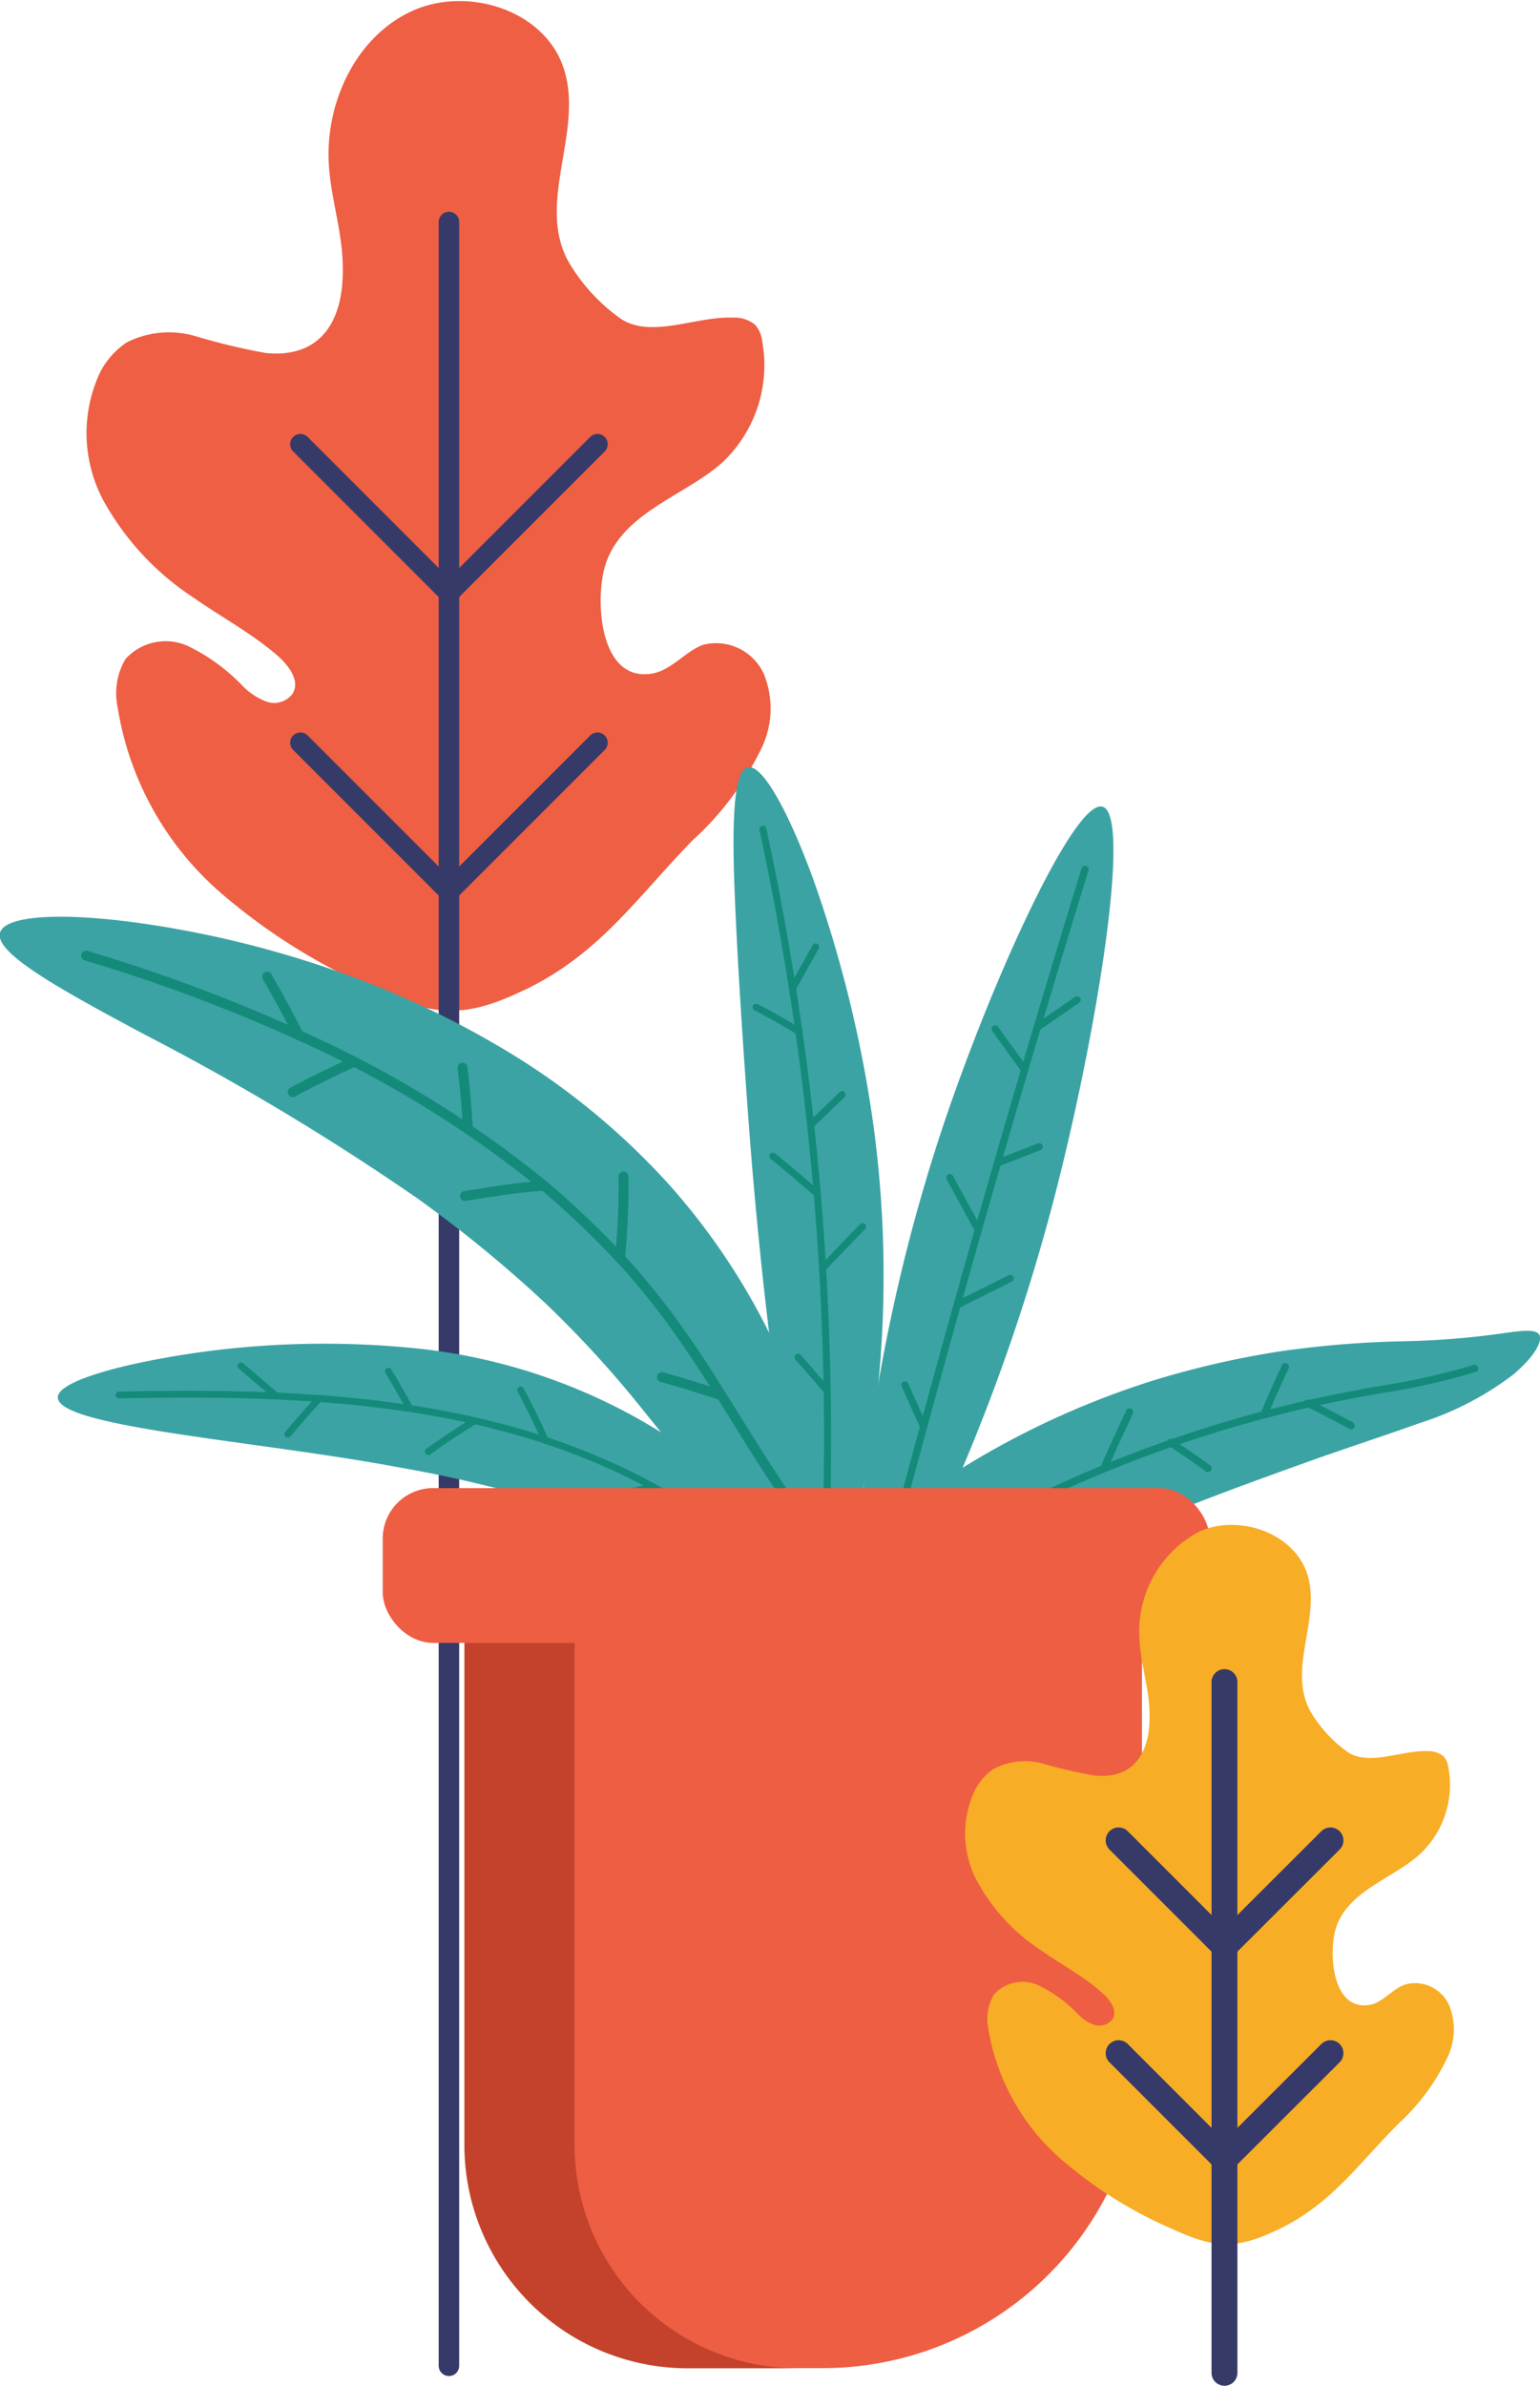 <svg xmlns="http://www.w3.org/2000/svg" viewBox="0 0 91.66 141.95"><defs><style>.cls-1{fill:#ee5f43;}.cls-12,.cls-2,.cls-4,.cls-5,.cls-6,.cls-7,.cls-8{fill:none;stroke-linecap:round;}.cls-12,.cls-2{stroke:#363a69;stroke-miterlimit:10;}.cls-2{stroke-width:1.22px;}.cls-3{fill:#3ca3a4;}.cls-4,.cls-5,.cls-6,.cls-7,.cls-8{stroke:#148b7a;stroke-linejoin:round;}.cls-4{stroke-width:0.41px;}.cls-5{stroke-width:0.59px;}.cls-6{stroke-width:0.42px;}.cls-7{stroke-width:0.43px;}.cls-8{stroke-width:0.44px;}.cls-9{fill:#ee5e43;}.cls-10{fill:#c4422b;}.cls-11{fill:#f8ad26;}.cls-12{stroke-width:1.54px;}</style></defs><title>pot_1@300x</title><g id="Layer_2" data-name="Layer 2"><g id="OBJECTS"><path class="cls-1" d="M31.37,58.83,31,59c-3.52,1.68-5.38,1.39-8.81-.19a35.62,35.62,0,0,1-8.82-5.49A18.44,18.44,0,0,1,7,42.07a4,4,0,0,1,.47-2.86,3.22,3.22,0,0,1,3.72-.77,11.33,11.33,0,0,1,3.27,2.39,3.8,3.8,0,0,0,1.45.93,1.35,1.35,0,0,0,1.52-.51c.46-.81-.32-1.73-1-2.32-1.64-1.37-3.18-2.16-4.91-3.37a16.36,16.36,0,0,1-5.35-5.75,8.51,8.51,0,0,1-.22-7.64,4.71,4.71,0,0,1,1.58-1.79A5.58,5.58,0,0,1,11.63,20a38.13,38.13,0,0,0,4.17,1c3.35.35,4.67-2,4.6-5.09,0-2.07-.71-4.09-.83-6.15-.21-3.64,1.59-7.52,4.88-9.07S32.35.55,33.53,4c1.28,3.75-1.64,8,.29,11.54A10.87,10.87,0,0,0,37,19c1.83,1.14,4.48-.2,6.63-.1a1.91,1.91,0,0,1,1.32.43,1.83,1.83,0,0,1,.42,1A7.94,7.94,0,0,1,43,27.51c-2.22,2-6.07,3-7,6.21-.58,2-.33,6.86,2.79,6.36,1.18-.19,2-1.34,3.08-1.72a3.12,3.12,0,0,1,3.61,1.78,5.45,5.45,0,0,1-.11,4.28A17.9,17.9,0,0,1,41.22,50C37.91,53.4,35.74,56.68,31.37,58.83Z"/><line class="cls-2" x1="26.72" y1="13.21" x2="26.72" y2="140.76"/><polyline class="cls-2" points="35.56 26.43 26.72 35.27 17.88 26.43"/><polyline class="cls-2" points="35.56 44.19 26.72 53.03 17.88 44.19"/><path class="cls-3" d="M45.42,95.24a40.15,40.15,0,0,0-8.86-4.54,76.3,76.3,0,0,0-12.85-3.4c-8.27-1.56-20.28-2.38-20.27-4.16,0-.83,2.89-1.77,7-2.46A54,54,0,0,1,25,80.25a34.15,34.15,0,0,1,14.39,5,24.59,24.59,0,0,1,7.88,8.07Z"/><path class="cls-4" d="M46.25,94.16c-4.58-5-11.16-8.08-18-9.63S14.15,82.85,7.08,83"/><line class="cls-4" x1="16.43" y1="83.05" x2="14.34" y2="81.27"/><path class="cls-4" d="M19,83.2c-.64.7-1.26,1.41-1.87,2.13"/><path class="cls-4" d="M24.38,83.8c-.4-.75-.82-1.48-1.26-2.21"/><path class="cls-4" d="M28.25,84.53c-.95.59-1.87,1.19-2.76,1.84"/><path class="cls-4" d="M32.45,85.7c-.44-1-.93-2-1.46-3"/><path class="cls-4" d="M38.87,88.47c-.84.18-1.64.36-2.43.6"/><path class="cls-3" d="M50.1,96.13A37.43,37.43,0,0,1,44,90.75c-1.94-2.11-3.78-4.45-5.62-6.72a63.84,63.84,0,0,0-5.92-6.49,76,76,0,0,0-7.62-6.24A148.25,148.25,0,0,0,8.66,61.58C3.52,58.84-.33,56.7,0,55.5s4.8-1.29,10.88-.16a60.83,60.83,0,0,1,9.93,2.72,54.48,54.48,0,0,1,10,4.87,42.81,42.81,0,0,1,9.12,7.67,39.91,39.91,0,0,1,5.86,8.72c1.4,2.81,2.48,5.39,3.54,7.73a50.33,50.33,0,0,0,3.29,6.25Z"/><path class="cls-5" d="M51.21,94.5c-3.82-3.87-6.3-8.42-9-12.63-.68-1.06-1.38-2.09-2.11-3.11s-1.54-2-2.32-2.94a52.76,52.76,0,0,0-5.4-5.27,64.34,64.34,0,0,0-12.89-8.17A99.56,99.56,0,0,0,5.13,56.86"/><path class="cls-5" d="M17.78,61.6c-.59-1.19-1.22-2.34-1.88-3.49"/><path class="cls-5" d="M21.06,63.18c-1.25.58-2.44,1.15-3.64,1.8"/><path class="cls-5" d="M27.85,67.16c-.07-1.21-.17-2.44-.32-3.64"/><path class="cls-5" d="M32.37,70.55c-1.58.1-3.18.37-4.69.61"/><path class="cls-5" d="M36.9,74.87A43.22,43.22,0,0,0,37.11,70"/><path class="cls-5" d="M42.88,83c-1.16-.38-2.33-.75-3.48-1.06"/><path class="cls-3" d="M47.71,92.84c-1-6.16-2.32-15-3.12-25.66-.34-4.5-.69-9.76-.86-14s-.08-7.35.78-7.53,2.4,2.58,3.89,6.65a74.64,74.64,0,0,1,3.53,14.25,66.54,66.54,0,0,1-1.51,26.21Z"/><path class="cls-6" d="M49.11,92.65a172.56,172.56,0,0,0-3.7-43.31"/><line class="cls-6" x1="47.17" y1="58.8" x2="48.55" y2="56.34"/><path class="cls-6" d="M47.55,61.36c-.84-.49-1.69-1-2.55-1.43"/><line class="cls-6" x1="48.25" y1="66.93" x2="50.12" y2="65.13"/><path class="cls-6" d="M48.63,71c-.87-.75-1.74-1.49-2.63-2.21"/><line class="cls-6" x1="48.96" y1="75.45" x2="51.34" y2="72.98"/><line class="cls-6" x1="49.23" y1="82.74" x2="47.5" y2="80.75"/><path class="cls-3" d="M50.89,94.68A105,105,0,0,1,55.8,68c2.91-9,8.13-20.53,9.83-20S65.37,60.86,63,70.28a117,117,0,0,1-9.39,24.94Z"/><path class="cls-7" d="M52.33,94.8Q58,73.1,64.58,51.72"/><line class="cls-7" x1="61.74" y1="61.12" x2="64.11" y2="59.49"/><line class="cls-7" x1="60.99" y1="63.66" x2="59.23" y2="61.22"/><line class="cls-7" x1="59.37" y1="69.19" x2="61.86" y2="68.23"/><line class="cls-7" x1="58.23" y1="73.18" x2="56.53" y2="70.06"/><line class="cls-7" x1="56.97" y1="77.64" x2="60.12" y2="76.07"/><line class="cls-7" x1="54.97" y1="84.88" x2="53.86" y2="82.4"/><path class="cls-3" d="M45.11,99.27A29.83,29.83,0,0,1,54,89.55a50.22,50.22,0,0,1,14.6-7.4,53.39,53.39,0,0,1,7.68-1.76,60.21,60.21,0,0,1,7.36-.59A48.48,48.48,0,0,0,89,79.39c1.39-.19,2.34-.36,2.6,0s-.26,1.33-1.54,2.4a18.28,18.28,0,0,1-5.53,2.87C82.29,85.46,80,86.2,77.77,87s-4.66,1.68-6.85,2.54c-5,2-9.56,3.9-13.61,5.73a43.78,43.78,0,0,0-9.87,5.66Z"/><path class="cls-8" d="M46.42,100a33.35,33.35,0,0,1,9.06-7.48,76,76,0,0,1,10.24-5.14,77.27,77.27,0,0,1,10.79-3.53c1.83-.46,3.67-.82,5.53-1.15a41.44,41.44,0,0,0,5.73-1.28"/><path class="cls-8" d="M77.85,83.49c.88.44,1.73.87,2.57,1.34"/><path class="cls-8" d="M75.25,84.13c.4-.94.81-1.88,1.25-2.81"/><path class="cls-8" d="M69.67,85.83c.76.51,1.5,1,2.23,1.54"/><path class="cls-8" d="M65.72,87.34c.47-1.12,1-2.22,1.51-3.33"/><path class="cls-8" d="M61.4,89.27c1.11.44,2.21.92,3.28,1.4"/><path class="cls-8" d="M54.65,93c.3-.88.62-1.77,1-2.64"/><path class="cls-9" d="M34.65,90.42H60.57a7.4,7.4,0,0,1,7.4,7.4V121.9a19,19,0,0,1-19,19H43.85a16.2,16.2,0,0,1-16.2-16.2V97.42A7,7,0,0,1,34.65,90.42Z"/><path class="cls-10" d="M34.2,127.63V96.16a5.74,5.74,0,0,1,5.74-5.74H33.38a5.74,5.74,0,0,0-5.74,5.74v31.47a13.29,13.29,0,0,0,13.28,13.28h6.56A13.29,13.29,0,0,1,34.2,127.63Z"/><rect class="cls-9" x="22.78" y="88.54" width="49.21" height="9.21" rx="3"/><path class="cls-11" d="M76.19,132.6l-.24.11c-2.5,1.2-3.83,1-6.27-.13a25.39,25.39,0,0,1-6.29-3.91,13.13,13.13,0,0,1-4.57-8,2.87,2.87,0,0,1,.34-2,2.28,2.28,0,0,1,2.64-.55,8.12,8.12,0,0,1,2.34,1.7,2.47,2.47,0,0,0,1,.66,1,1,0,0,0,1.09-.36c.32-.57-.24-1.23-.74-1.65-1.17-1-2.27-1.54-3.5-2.41a11.48,11.48,0,0,1-3.81-4.09,6,6,0,0,1-.16-5.44,3.38,3.38,0,0,1,1.12-1.28,4,4,0,0,1,3-.3,27.77,27.77,0,0,0,3,.69c2.39.25,3.33-1.43,3.28-3.63,0-1.48-.51-2.91-.59-4.38a6.73,6.73,0,0,1,3.48-6.47c2.34-1.11,5.63,0,6.47,2.41.91,2.67-1.18,5.67.2,8.23a7.89,7.89,0,0,0,2.27,2.47c1.31.81,3.2-.15,4.72-.08a1.43,1.43,0,0,1,.95.31,1.27,1.27,0,0,1,.29.68,5.64,5.64,0,0,1-1.71,5.15c-1.58,1.44-4.32,2.18-5,4.43-.42,1.4-.24,4.88,2,4.53.83-.13,1.39-1,2.19-1.23a2.22,2.22,0,0,1,2.57,1.27,3.85,3.85,0,0,1-.07,3,12.71,12.71,0,0,1-2.93,4C80.86,128.73,79.31,131.06,76.19,132.6Z"/><line class="cls-12" x1="72.88" y1="100.08" x2="72.88" y2="141.18"/><polyline class="cls-12" points="79.19 109.5 72.88 115.8 66.58 109.5"/><polyline class="cls-12" points="79.19 122.16 72.88 128.46 66.58 122.16"/></g></g></svg>